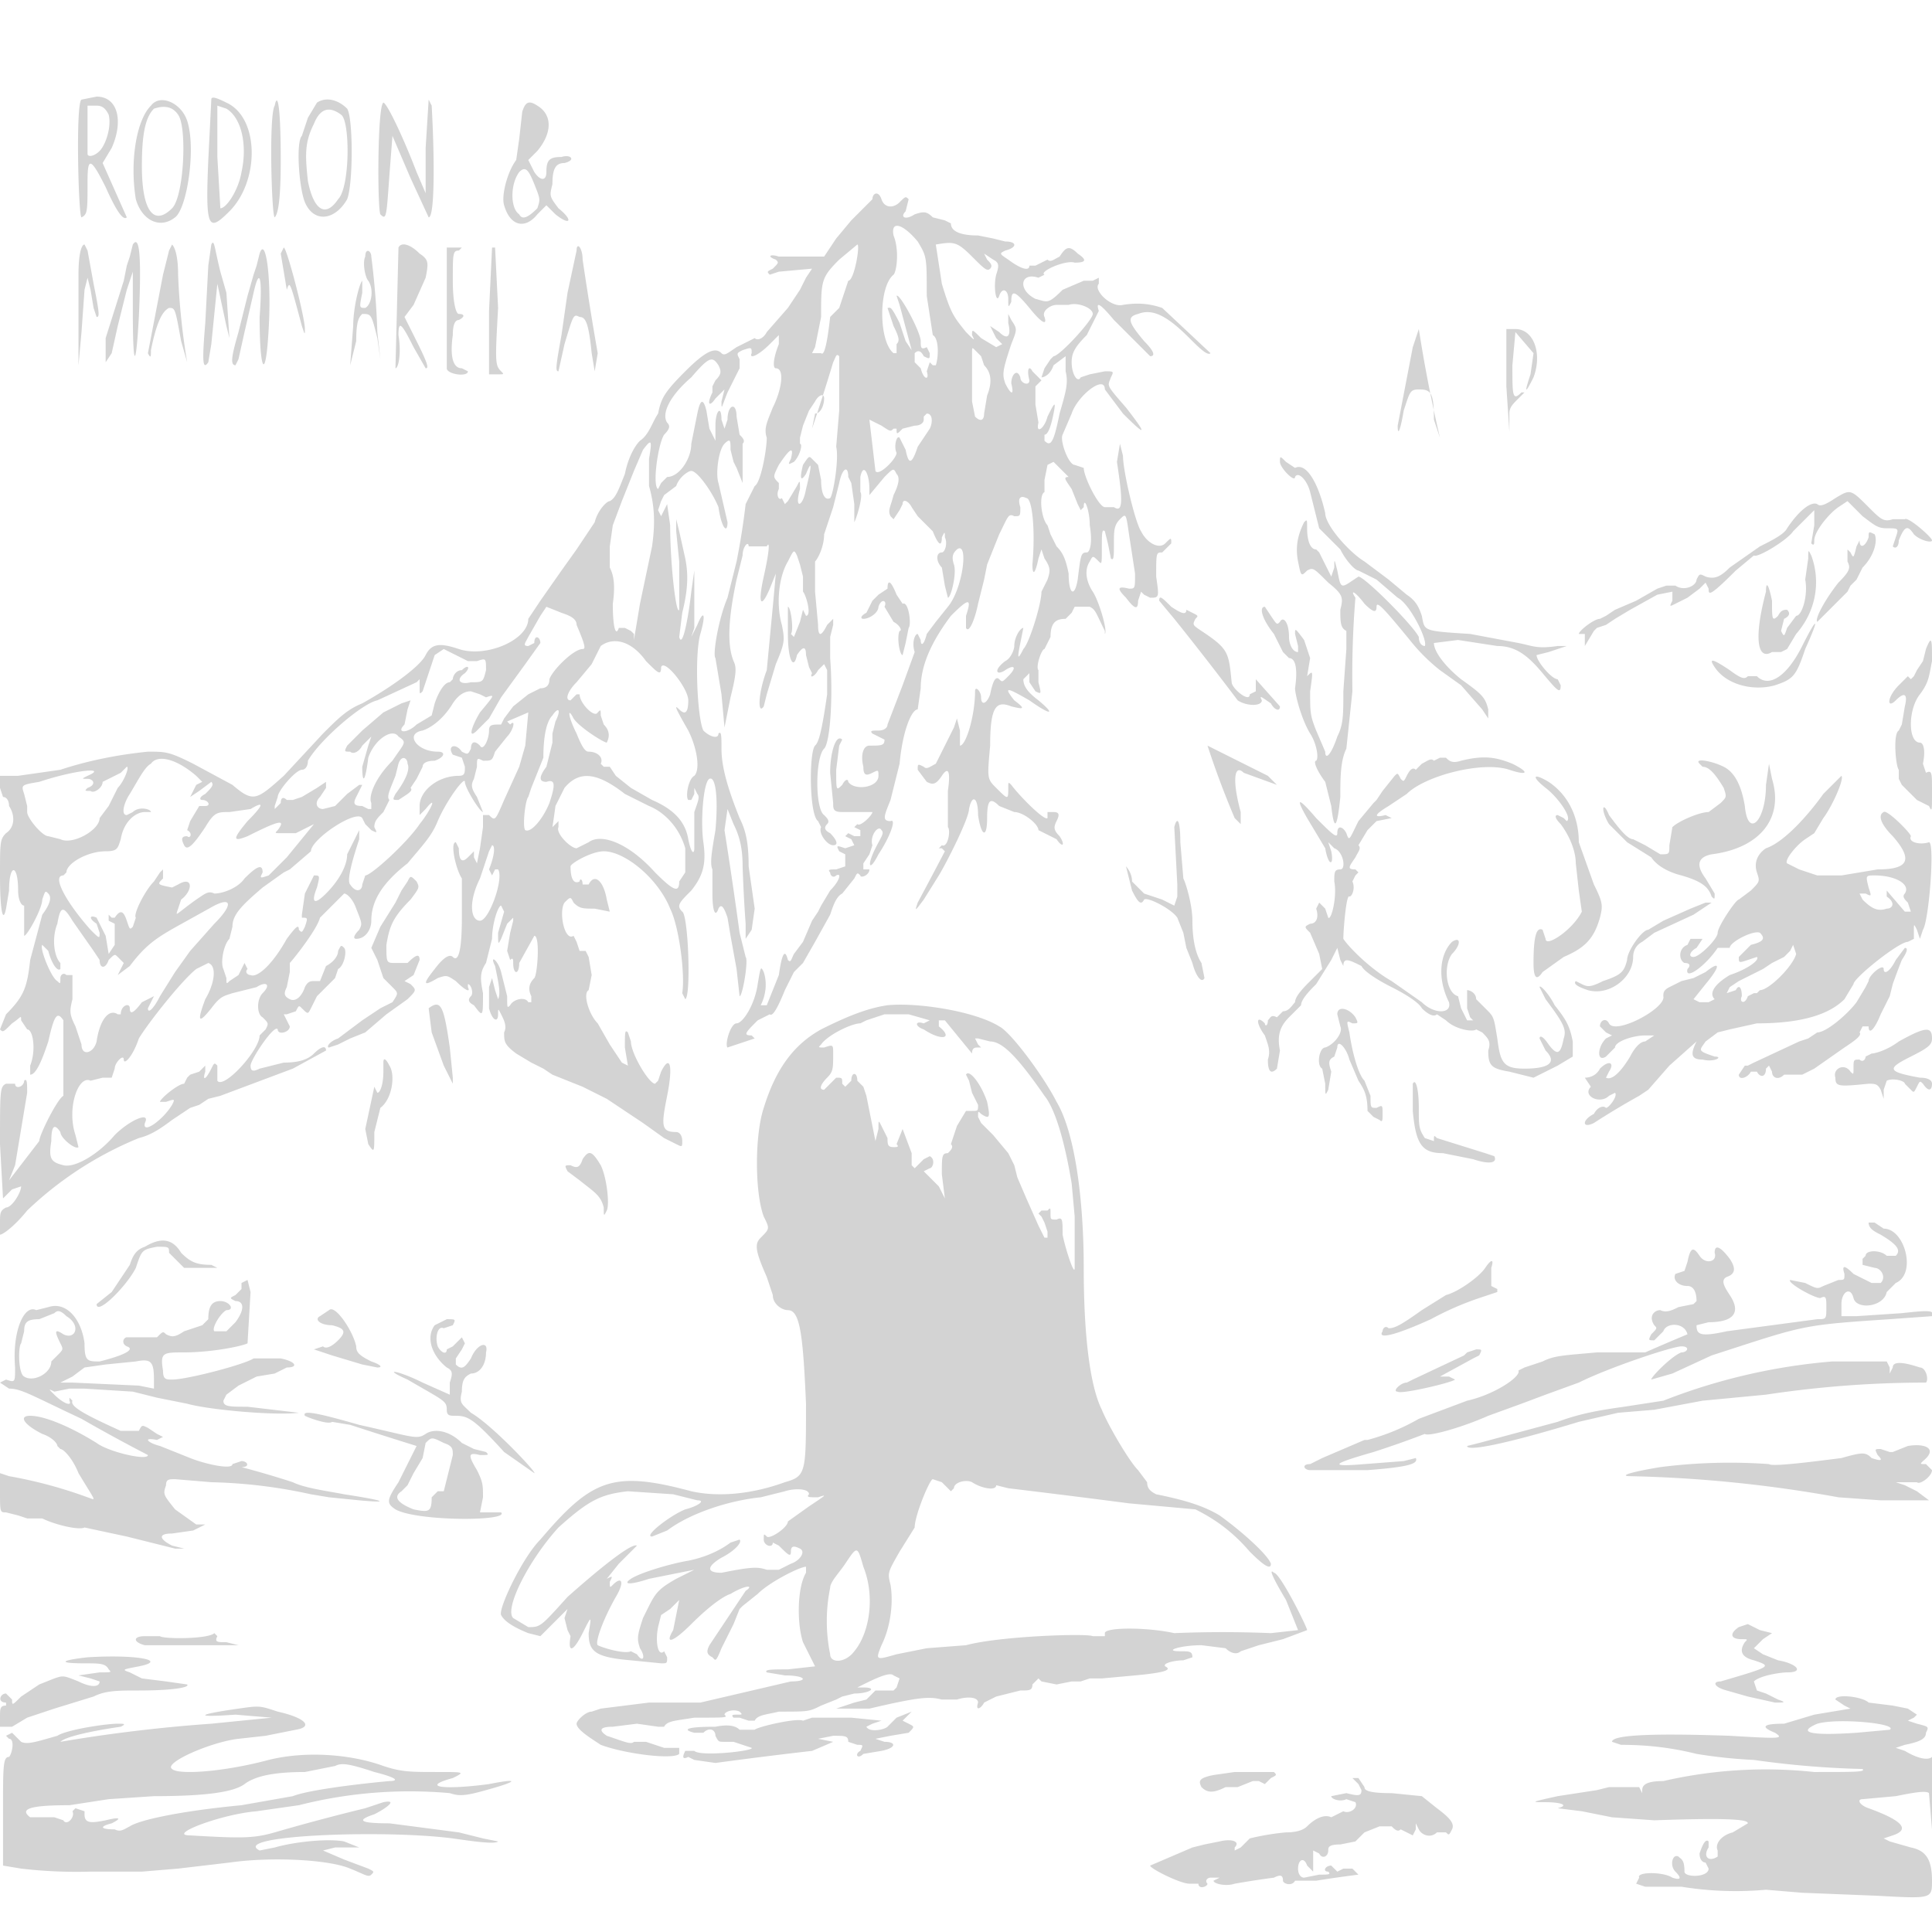 <svg xmlns="http://www.w3.org/2000/svg" width="640" height="640" viewBox="0 0 640 640" preserveAspectRatio="none"><path d="M27 33c-2 1-1 39 0 39 2-1 2-2 2-12 0-8 1-8 6 2 4 9 6 11 7 10l-4-9-4-9 3-5c4-9 2-17-5-17l-5 1m43 0l-1 20c-1 23 0 24 7 17 10-10 10-31-1-36-4-2-5-2-5-1m35 1l-3 5-2 6c-2 2-1 17 1 22 3 7 10 6 14-1 2-5 2-27 0-30-3-3-7-4-10-2m-55 1c-5 5-7 19-5 31 2 7 8 10 13 6 4-3 7-23 4-32-2-6-9-9-12-5m41 0c-2 3-1 37 0 37 1-1 2-5 2-19 0-17-1-23-2-18m50 14v15l-3-7c-5-13-10-23-11-23-2 1-2 35-1 37 2 2 2 1 3-13l1-13 6 14 6 13c2 0 2-19 1-37l-1-2-1 16m32-12l-1 9-1 7c-3 4-5 12-4 15 2 7 7 8 11 3l3-3 3 3c5 4 6 2 1-2-3-4-3-4-2-8 0-5 1-7 4-7 4-1 2-3-1-2-4 0-5 1-5 5 0 3-2 3-4 0l-2-4 3-3c5-6 5-12 0-15-3-2-4-1-5 2M29 43v8c0 1 2 1 4-1s4-8 3-12c-1-2-2-3-4-3h-3v8m22-7c-3 3-4 9-4 19 0 15 4 20 10 14 4-4 5-27 2-31-2-3-5-3-8-2m21 16l1 17c2 0 6-6 7-12 2-9 0-18-5-21l-3-1v17m32-11c-3 6-3 10-2 19 2 10 6 12 10 6 4-4 4-26 1-28-4-3-7-2-9 3m68 16c-3 4-3 12 0 14 1 2 3 1 6-2 1-3 1-3-1-8s-3-6-5-4m117 9l-7 7-5 6-4 6h-15c-3-1-4 0-1 1 1 1 1 1-1 3-2 1-2 1-1 2l3-1 11-1-2 3-2 4-4 6-7 8c-1 2-3 3-4 2l-6 3c-3 2-4 3-5 2-2-2-5-1-12 6s-8 9-9 14c-2 3-3 7-6 9-2 2-4 6-5 11-2 5-3 8-5 9-1 0-4 3-5 7l-6 9-5 7-7 10-4 6c0 7-14 13-23 10-6-2-9-2-11 2s-12 11-21 16c-5 2-8 5-13 10l-13 14c-9 8-10 9-17 3l-13-7c-8-4-9-4-15-4-10 1-20 3-29 6l-14 2H0v4l1 3c1 0 2 1 2 3 2 3 2 7-1 9-2 2-2 3-2 14 0 12 1 16 2 11l1-6c0-9 3-9 3 0 0 3 1 5 2 5v10c1 0 6-9 6-12 1-3 1-3 2-2s1 3-2 7l-4 15c-1 9-2 12-8 18l-2 5c1 1 1 1 4-2 3-2 3-3 3-1l2 3c2 0 3 7 1 12v3c2 0 4-5 6-11 2-9 3-10 5-7v25c-2 1-8 13-8 15L3 391l2-5 4-24c0-3 0-5-1-4 0 2-3 3-3 1H2c-2 1-2 2-2 20l1 18 3-3 3-1c0 2-3 7-5 7-2 1-2 2-2 5v4c1 0 5-3 9-8a118 118 0 0137-24c4-1 7-3 11-6l6-4 3-1 3-2 4-1 24-9 11-6c0-2-2-1-4 1s-5 3-10 3l-8 2c-2 1-3 1-3-1s8-14 9-12c0 2 4 1 4-1l-1-2-1-2h1l3-1c1-2 1-2 2-1 2 2 2 2 3 0l2-4 3-3 3-3 1-3c2-1 3-6 2-7s-1-1-2 1c0 2-2 4-4 5l-2 5h-2c-1 0-2 0-3 2-1 3-3 5-5 4s-2-2-1-4l1-5v-3c1-1 9-11 10-15l8-8c1 0 3 2 4 5 2 5 2 5 1 7-2 2-2 3-1 3 3 0 5-3 5-6 0-6 3-12 12-19 5-6 8-9 10-14 3-7 9-15 9-13s5 10 6 10l-2-5c-2-3-2-4-1-6l1-4c0-3 0-3 2-2 3 0 3 0 4-3l4-5c2-2 3-6 1-4l-1-1 7-3-1 11-2 7-5 11c-3 7-3 7-5 5h-2v4l-1 7-1 5-1-2v-2l-2 2c-2 2-3 1-3-3l-1-2c-2 0 0 9 2 12v13c0 10-1 15-3 13-1-1-3 0-6 4-4 5-4 6 1 3 3-1 3-1 6 1 3 3 5 4 4 2v-1c1 0 2 3 1 4s-1 2 1 3c3 4 3 4 3-4-1-5-1-7 1-10l2-8c0-5 2-11 3-11l1 2-2 7c0 4 0 4 1 2l2-5 2-2v1l-1 4-1 6 1 3c1-1 1 0 1 1 0 4 2 4 2 0l5-9c2 0 1 13 0 14-2 2-2 4-1 6v2h-1c-1-2-5-1-6 1-1 1-1 1-1-3l-2-8c-1-4-4-6-2-2 1 5 2 9 1 11l-1-3-1-4-1 3v7c1 4 3 5 3 2 0-2 0-2 1 0s2 4 1 6c0 3 0 4 4 7l5 3 4 2 3 2 10 4 8 4 12 8 7 5 4 2c2 1 2 1 2-1s-1-3-2-3c-5 0-5-2-3-12s1-14-2-8l-1 3-1 1c-2 0-8-10-8-14l-1-3c-1-1-1 0-1 5l1 6-2-1-4-6-4-7c-3-3-5-10-3-11l1-5-1-6-1-2h-2l-1-3-1-2c-3 2-5-8-3-11 2-2 2-2 3 0 2 2 3 2 7 2l5 1-1-4c-1-6-4-9-6-5h-2c0-2-1-2-1-1-2 1-3-1-3-5 0-1 7-5 11-5 7 0 18 9 22 19 3 6 5 22 4 28l1 2c2-1 1-28-1-29-2-2-1-3 3-7 4-5 5-9 4-16s0-20 2-21 3 6 2 17c-1 6-2 11-1 13v8c0 6 1 8 2 5 1-2 2 0 3 3l1 6 2 11 1 9c1 0 3-12 2-13l-2-8a1599 1599 0 00-5-34l1-7 2 5c2 4 3 8 3 14a493 493 0 001 19v5l2-3 1-7-2-14c0-8-1-12-3-16-4-10-6-17-6-23 0-4 0-6-1-5 0 2-3 1-5-1-2-4-3-25-1-32s1-8-1-3l-2 4 1-3v-19l-1 7c-1 9-3 19-4 15l1-8c2-8 2-13 1-18l-2-9-1-4v4l1 10v16c-1 2-3-15-3-28l-1-7-1 2-1 2-1-2 1-3 1-2 4-3c1-3 4-5 5-5 2 0 7 7 9 12 1 7 3 9 3 5l-3-13c-1-3 0-11 2-13s2-1 2 2l1 4 1 2 2 5v-13c1-1 0-2-1-3l-1-6c0-5-3-4-3 1l-1 3-1-3c0-5-2-3-2 2v5l-2-4-1-6c-1-4-2-4-3 1l-1 5-1 5c0 5-4 11-8 11l-2 2-1 2c-2-1 0-15 2-18 2-2 2-3 1-4-2-3 1-9 8-15 6-7 7-7 9-4 1 2 1 3-1 5l-1 2v2c-2 4-1 5 1 2l3-3-1 4c0 3 0 2 2-3l4-8v-3c-1-2-1-2 1-3 3-1 3-1 3 1-1 2 2 1 6-3l3-3v3c-2 5-2 8-1 8 3 0 2 7-1 13-2 5-3 7-2 10 0 4-2 15-4 16l-3 6a239 239 0 01-3 19l-3 12c-3 7-5 19-4 20l2 12 1 11 2-10c2-8 2-10 1-12-2-5-2-13 1-27l2-8c0-3 2-5 2-3h6c1-2 1 1-1 10s-1 11 2 4l2-5-1 11-2 21c-3 8-3 15-1 12l1-4 3-10c3-7 3-8 2-13-2-7-1-16 2-21 2-4 2-4 3-2l1 3 1 4v5c1 1 3 8 1 8l-1-2-1 4-2 5-1-1c1-1 0-9-1-9v9c0 9 2 12 3 7 2-3 3-3 3 0l1 4 1 2c-1 2 1 1 2-1l2-2 1 2v8c-2 14-3 16-4 17-2 2-2 23 1 25l1 2c-1 2 2 6 4 6s1-2-1-4c-2-1-2-2-1-3s0-2-1-3c-3-2-3-19 0-22 2-2 3-17 2-30v-7l1-4v-2l-2 2c-2 4-3 4-3 0l-1-11v-10c1-1 3-5 3-9l3-9 2-8c1-5 3-6 3-2l1 2 1 7v6c1-2 3-9 2-10v-5c1-5 3-1 3 4v2l5-6c3-3 3-3 4-1 1 1 1 3-1 7-1 4-2 5-1 7l1 1 2-3 1-2c0-2 2-1 3 1l2 3 5 5c2 5 3 5 3 2 1-2 1-2 1 0 1 2 0 5-1 5-2 0-2 3 0 5l1 6 1 4c1 0 3-8 2-11s0-4 1-5c4-3 2 13-3 19l-4 5-3 4c-1 4-2 4-2 2l-1-2c-1 0-2 3-1 6l-4 11-5 13c0 1-1 2-3 2s-3 0-2 1l2 1 2 1c0 2-1 2-5 2-2 0-3 3-2 7 0 3 1 3 3 2s2-1 2 1c0 4-8 5-10 2 0-1-1-1-2 1-2 2-2 2-2-5l1-8 1-2c-2-2-4 4-4 11l1 10c0 2 0 3 3 3h10c0 1-4 5-5 4l-1 1 2 1v2h-2l-2-1-1 1 2 1 1 2-3 1c-3-1-3-1-2 1l2 1v4l-3 1c-2 0-3 0-2 1 0 1 1 2 2 1 2-1 1 2-2 5l-3 5-1 2-2 3-3 7-3 4c-1 2-1 3-2 2-1-4-2-2-3 5l-4 10h-2c2-4 2-8 1-11-1-2-1-2-2 4-1 7-5 13-7 13s-4 7-3 8l9-3-1-1c-3 0-2-1 2-5l4-2c1 1 3-3 5-8l3-6 3-3 4-7 5-9c1-3 2-6 4-7l4-5c1-2 1-2 2-1 0 1 3 0 3-2h-2v-2l2-3 1-3c-1-3 2-7 3-5 1 1 0 2-2 6-3 6-2 8 1 2 4-6 6-12 4-11-3 0-2-2 0-7l3-12c1-11 4-18 6-18l1-7c0-8 4-16 10-24 6-6 7-6 5 0v4c1 2 3-3 4-8l2-8 1-5 4-10c3-6 3-7 5-6 2 0 2 0 2-3-1-3 0-4 2-3 2 0 3 11 2 22 0 4 1 3 2-2l1-3 1 3c2 3 2 4 1 7l-2 4c0 4-4 17-6 19-2 4-2 3-1-2l1-5c-1 0-3 3-3 6 0 1-1 4-3 5-4 3-3 5 0 3s4-1 1 2c-2 2-2 2-3 1s-2 0-3 5c-1 3-3 4-3 1 0-2-2-4-2-2 0 8-3 18-5 18v-5l-1-4-1 3-6 12c-2 1-3 2-4 1-2-1-2-1-2 1l3 4c2 1 3 1 5-2s3-2 2 5v12c1 1 0 7-2 6l-1 1h1l1 1a1771 1771 0 01-9 17c-1 3-1 3 2-1l5-8c3-5 10-19 10-22 1-5 3-4 3 2 1 7 3 8 3 1 0-6 1-7 4-4l5 2c3 0 8 4 8 6l2 1 4 2c2 3 3 2 1-1-2-2-2-3-1-5s1-3-1-3h-2v2c-1 1-9-7-12-11-1-1-1-1-1 1 0 4 0 4-4 0-3-3-3-3-2-14 0-13 2-15 7-13 4 1 5 1 1-2-4-5-2-4 5 0 7 5 9 5 3 0-4-3-5-5-5-7l2-2v3l2 3c2 1 2 1 1-3v-4c-1-1 1-7 2-7l2-4c0-5 2-6 5-6l2-2 1-2h5c2 1 2 2 5 8v1c1-1-2-11-4-14s-3-7-1-10c1-2 1-2 3 0 1 1 1 1 1-5 0-4 0-6 1-5l1 4 1 5c1 1 1-1 1-5s0-6 2-8 2-2 3 5l2 13c0 5 0 5-2 5-4-1-4 0-1 3 3 4 4 4 4 1l1-3 1 1 2 1c3 0 3 0 2-7 0-8 0-8 2-8l3-3c0-2 0-2-2 0s-6 0-8-4c-2-3-6-20-6-25l-1-4-1 6c2 13 2 17-1 15h-3c-2 0-7-10-7-13l-3-1c-2 0-5-8-4-10l3-7c2-6 11-13 11-8l6 8c8 8 8 7 1-2-7-8-6-7-5-10 1-2 1-2-2-2l-5 1-3 1c-1 2-3-1-3-5 0-3 1-5 5-9l4-8c-1-3 0-3 5 3l12 12c2 0 1-2-2-5-5-6-6-8-2-9 5-2 10 1 17 8 3 3 6 6 7 5l-16-15c-3-1-7-2-13-1-4 1-10-5-8-7v-2l-2 1h-3l-7 3c-5 5-5 4-9 3-6-3-5-9 1-7l2-1c-2-1 7-5 10-4 4 0 4-1 1-3-3-3-4-2-6 1-2 1-3 2-4 1l-2 1-2 1h-2c0 2-3 1-7-2-3-2-3-2-1-3 4-1 4-3 0-3l-4-1-5-1c-5 0-9-1-9-4l-2-1-4-1c-2-2-3-2-6-1-3 2-5 1-3-1l1-4c-1-1-1-1-3 1s-5 2-6-1-3-2-3 0m7 12c2 5 1 12 0 13-5 4-5 22 0 26h1v-3c1-1 1-2-1-6l-2-6c1 0 1-1 4 5l2 6 2 3-4-15-1-3c1-1 8 12 8 15 0 2 0 3 2 2l1 2c0 2 0 2-2 1-1-2-2-2-3-1v3l2 2c1 4 3 4 2 1l1-3 1 1h1c1-3 1-9-1-10l-2-13c0-13 0-13-3-18-5-6-9-7-8-2M44 81l-1 4-1 3-1 5-6 19v8l2-3 2-9 3-12 2-6v13c0 19 1 20 2 2 1-22 0-27-2-24m26 0l-1 7-1 19c-1 12-1 16 1 13l1-6 2-20 3 14 1 4-1-15-2-7c-2-8-2-11-3-9m240 0a20517 20517 0 012 13c3 10 4 11 8 16 3 3 3 3 2 1 0-2 0-2 3 1l5 3 2-1-2-2-2-4 3 2c3 3 4 1 3-3v-3l1 2c2 3 2 3 0 8-3 9-3 10-2 13 2 4 3 4 2 0 0-3 2-5 3-2 0 2 3 3 3 1-1-4 0-5 1-3l2 2 1 1-2 2v6l1 6c-1 4 2 2 3-2 2-4 3-6 2-1s-2 7-3 7v2c2 2 3 1 5-9 2-7 3-10 2-14v-5l-4 3c-1 3-3 4-4 4l1-3 2-3 1-1c2 0 13-12 13-14s-5-4-8-3h-4c-2 0-5 2-4 4 1 3-1 2-5-3-5-6-6-6-6-2-1 2-1 2-1-1s-2-4-3-1-2-3-1-7c1-3 1-4-1-5l-3-2 1 2c1 1 2 2 1 3s-2 0-6-4c-5-5-6-5-12-4M26 91v30l1-11 1-14 1-4 1 4 1 6 1 3c1 0 1-1-1-11l-2-11-1-2c-1 0-2 3-2 10m30-8l-2 8-5 26c1 2 1 1 1-1 2-10 4-13 6-14 2 0 2 0 4 11l2 7a228 228 0 01-3-29c0-6-1-9-2-10l-1 2m76-1l-1 40c1 0 2-5 1-11 0-5 1-4 5 4l4 7c1 0 1-1-3-9l-4-8 3-4 4-9c1-5 1-6-2-8-3-3-6-4-7-2m16 0v40c0 2 7 3 7 1l-2-1c-3 0-4-4-3-11 0-4 1-5 2-5 2-1 2-2 0-2-1 0-2-4-2-11 0-9 0-10 2-10l1-1h-5m15 0l-1 21v21h3c2 0 2 0 1-1-2-2-2-3-1-21l-1-20h-1m28 1l-3 14-2 14c-2 11-2 12-1 12l2-9c3-10 3-10 5-9 2 0 3 2 4 12l1 6 1-6a1192 1192 0 01-5-31c0-4-2-6-2-3m87 3c-6 6-6 7-6 19l-2 10-1 2h3c1 1 2-3 3-12l3-3 2-6 1-3c2 0 4-12 3-12l-6 5M86 84l-1 4-1 3-2 7-3 12c-2 7-3 11-1 11l1-2 2-9 3-13c2-9 3-5 2 8 0 18 2 22 3 4 1-17-1-31-3-25m7 0a2992 2992 0 012 12c1-3 1-3 5 12 1 3 1 3 1 1 0-4-6-27-7-27l-1 2m28 1c-1 2 0 7 1 8 2 3 1 8-1 9-2 0-2 0-1-5v-4c-1 1-3 9-3 15l-1 13 2-8c0-7 1-8 2-9 3 0 3 0 5 8l1 7-1-9a262 262 0 00-2-25c0-2-2-3-2 0m347 30l-5 26c0 4 1 1 2-5 2-6 2-7 5-7 4 0 5 1 5 10l2 6a488 488 0 01-7-36l-2 6m31 13l1 15v-6c0-2 1-3 3-5l2-2h-1c-3 3-3 1-3-9l1-11 6 7-1 7c-2 6-2 7 1 1 3-8 0-16-6-16h-3v19m-177-11v16l1 5c2 2 3 1 3-1l1-6c2-5 1-8-1-10l-1-3-2-2c-1-1-1-1-1 1m-46 3a737 737 0 01-7 22l1-5c2 0 3-3 3-5s-2-1-3 1l-2 3-2 5-1 4v2c1 0 0 4-2 6-2 1-2 1-1-1 1-4 0-4-4 2-2 4-2 4 0 6v2c-1 2 0 4 1 3l1 2 1-1 3-5c1-2 1-2 1 1-2 7 1 6 2 0 2-8 2-10 0-5-2 3-2 1-1-3 2-3 2-3 3-2l2 2 1 5c0 4 1 7 3 6 1-1 3-13 2-17l1-12v-18c-1-1-1 0-2 2m30 18v1c0 1-1 2-3 2l-4 1c-2 2-2 2-2 0h-1c-1 1-1 1-4-1l-4-2 2 17c1 2 7-4 7-6-1-2 0-6 1-5l2 4c1 5 2 5 4-1l4-6c1-2 1-5-1-5l-1 1m-93 11l-3 7-4 10-3 8-1 7v7c1 2 2 5 1 12 0 8 1 11 2 8h2l2 1 1 1v2l2-12 4-19c1-7 1-13-1-20v-9c1-6 1-7-2-3m211 4c0 2 5 7 5 5 1-2 4 1 5 5l1 4 1 4 1 4 7 7c2 4 5 7 6 7l6 3 7 6c4 2 10 14 9 16-1 0-2-1-2-3-2-4-18-20-20-20l-3 2c-3 2-3 1-4-4-1-4-1-4-1-1l-1 3-4-8-1-1c-2 0-3-3-3-7 0-3 0-3-1-2-2 4-3 8-2 13s1 5 3 3c2-1 2-1 7 4 5 4 5 5 4 9 0 4 0 6 2 7v6l-1 14c0 8 0 11-2 15-2 6-4 8-4 5l-3-7c-2-5-2-6-2-13 1-7 1-7-1-5l1-6-2-6c-3-4-3-4-3-2l1 4v2c-2 0-3-3-3-5 0-5-2-7-3-5-1 1-1 1-3-2l-2-3c-2 0-1 4 3 9l3 6 2 2c2 0 3 3 2 10 0 2 2 10 5 15 2 3 3 8 2 9-1 0 0 3 3 7l2 8c1 9 2 7 3-3 0-6 0-12 2-16l2-19a317 317 0 011-31c-2-3 0-2 3 2 3 3 4 3 4 1s2 0 11 11a61 61 0 0010 10l7 5 7 8 2 3v-3c-1-4-2-5-9-10-5-4-9-9-9-12l8-1 13 2c6 0 10 3 15 9s6 7 6 4l-1-2c-2 0-7-6-7-8l4-1 6-2h-3c-7 1-8 0-13-1l-16-3c-16-1-15-1-16-6-1-3-2-5-5-7l-6-5-8-6c-5-3-13-12-13-16-2-9-6-17-10-15l-3-2c-2-2-2-2-2 0m-77 1l-1 5v4c-2 1-1 9 1 11l1 3 2 4c2 2 3 4 4 9 0 7 2 8 3 2 1-8 1-9 3-9 1 0 2-3 1-9 0-5-2-10-2-6l-1 1-1-2-2-5c-2-3-3-4-1-4l-5-5-2 1m261 11c-3 2-5 3-6 2-2-1-6 2-10 8-1 2-5 4-9 6l-10 7c-3 3-5 4-8 3-2-1-2-1-3 1 0 2-4 4-7 2h-3l-3 1-7 4-7 3-3 2-2 1c-2 0-7 4-7 5h2v4l3-5 1-1 3-1 3-2 5-3 9-5 5-1v3c-1 2-1 2 1 1l4-2 4-3 2-2 1 2c0 2 0 3 9-6l6-5c1 1 11-5 13-8l7-7v5l-1 6c1 1 1 0 1-1 0-3 5-9 8-11l3-2 5 5c4 3 5 4 8 4 4 0 4 0 3 3l-1 3c1 1 2 0 2-2 2-5 3-5 5-2 2 2 6 3 6 2s-8-8-9-7h-4c-3 1-4 0-8-4-6-6-6-6-11-3m11 13c-1 3-3 4-3 1l-1 2c-1 4-1 4-2 2l-1-1v4c1 2 1 3-3 7-4 5-8 12-7 13l2-2 5-5 3-3 1-2 2-2 2-4c4-4 5-9 4-11-2-1-2-1-2 1m-20 7l-1 7c1 5-1 12-3 12l-3 4c-1 3-1 3-2 1l1-4c2-1 2-2 1-3-1 0-2 0-3 2-2 2-2 1-2-5-1-5-2-7-2-3-4 15-3 23 2 20h3l2-1 3-5c7-8 8-18 5-26-1-2-1-2-1 1m-305 10l-3 2-2 2-2 4c-2 1-2 2-1 2 2 0 5-2 5-4 1-3 3-2 2 0l3 5c2 1 3 3 2 3-1 2 0 8 1 8l1-4 1-5c1-1 0-9-2-8l-2-3c-2-5-3-5-3-2m90 4l5 6a1109 1109 0 0121 27c3 2 8 2 8 0-1-2 0-1 3 1 1 2 3 3 3 1l-8-9v4l-2 1c0 3-6-2-6-4-1-10-1-11-10-17-3-2-3-2-2-4 1-1 1-1-1-2l-2-1c0 2-2 1-5-1-3-3-4-4-4-2m-205 5l-4 7c-1 2-2 3 0 3l2-1c0-3 2-2 2 0l-5 7-8 11-4 7-4 4c-3 3-2-1 1-6 5-6 5-6 2-5l-2-1-3-1c-2 0-4 1-6 4-3 5-7 8-10 9-6 1-2 7 5 7 3 0 2 2-1 3-3 0-4 1-4 2l-2 4-2 3c1 1-1 2-4 4-2 0-2 0-1-2 3-4 5-8 4-10 0-2-2-3-3 0l-1 4c-2 5-3 7-2 8l-2 4c-2 2-3 3-3 5 1 2 1 2-1 1l-2-2-1-2c-2-3-17 7-17 11l-7 6-2 1-7 5c-7 6-10 9-10 13l-1 4c-2 2-3 8-2 10l1 3c0 2 0 2 1 1l3-2 1-2 1-2 1 2c-1 1 0 2 1 2 2 1 7-3 12-12 3-4 4-5 4-3 1 1 1 1 2-1 1-3 1-3-1-3v-1l1-7 3-6c2 0 2 0 1 4-2 5-1 6 3 2s7-9 7-13l4-8v3c-3 9-4 14-3 15 2 3 4 2 4 0l1-3c2 0 14-11 18-17 4-5 6-10 2-5l-2 2v-3c0-5 6-10 13-10 2 0 2-1 2-3l-1-3-3-1c-2-3 1-4 3-1 2 1 2 1 3-1 0-2 1-3 3-1 1 2 3-2 3-5 0-2 1-2 4-2l1-2 3-4 5-4 4-2c2 0 3-1 3-3 1-3 8-10 11-10 1 0 1-1-2-8 0-2-2-3-5-4l-5-2-2 3m418 10c-5 10-11 14-15 10h-3c-1 1-2 1-6-2-6-4-7-4-5-1 4 6 13 8 20 6 6-2 7-3 10-12 5-11 4-11-1-1m-398 0l-3 6-5 6c-3 3-4 6-2 6l2-2h1c0 3 5 8 6 6 1-1 1-1 1 1l1 3c2 2 2 4 1 6-1 0-9-5-11-8-2-4-2-1 1 5 2 5 3 6 4 6 3 0 5 2 4 4l1 1h2l2 3 5 4 7 4c7 3 11 7 12 13 1 5 2 5 2 3v-12c1-3 2-5 1-6l-1-2v2l-1 2h-1c-1-1 0-7 2-8 2-2 1-9-2-15-4-7-5-9-3-7s3 1 3-3-8-14-9-11c0 3-1 2-5-2-5-7-11-8-15-5m439 1l-1 4-2 3-1 2-1 1-1-1-3 3c-4 4-4 8-1 5s4-2 3 2l-1 6-1 2c-2 1-1 12 0 13v3l1 2 2 2 1 1 2 2 2 1 2 1c1 2 1 2 1-5 0-6 0-7-2-6l-1-3c1-5 0-7-1-7-4 0-4-11 0-16 3-4 3-6 4-11 0-7 0-9-2-4m-494 2l-2 6-2 6c-1 1-1 1-1-1v-3l-1 1-13 6c-5 1-19 13-23 20 0 2-1 3-2 3-2 0-8 7-8 9l-1 3v1l2-2c0-2 1-2 2-1h2l3-1 5-3 3-2v2l-2 3c-2 2-1 4 1 4l4-1 4-4 4-3h1l-2 4c-1 2-1 3 2 3l2 1h1v-2c-1-2 1-8 7-14 4-6 5-6 2-8-2-3-8 1-10 7-1 8-2 9-2 3l2-7 1-3-3 3c-1 2-3 3-4 2-2 0-2 0-1-2l5-5 7-6 6-3 3-1-1 3-1 5c-3 3 1 3 4 0l5-3 1-4c1-3 3-7 5-7l1-1c0-1 1-3 3-3 2-2 3-1 1 1-3 2-2 4 2 3 4 0 4 0 5-4 0-4 0-4-3-3h-3l-8-4-3 2m39 20c-2 2-3 7-3 14l-2 5-2 5-1 3c-1 1-2 10-1 11 2 1 6-4 8-9 2-6 2-8-1-7-2 0-3-1 0-5l1-4 1-4v-3l1-4c2-4 1-5-1-2m217 10a297 297 0 009 24l2 2v-4c-3-11-2-16 1-13l11 4-1-1-2-2-10-5-10-5m77 4l-2 1c-1-1-2 0-4 1l-2 2c-1-1-2 0-3 2s-1 2-2 1c-1-2-1-2-2-1l-4 5-2 3-1 1-5 6c-3 6-3 7-4 4-1-2-3-3-3 0 0 2-2 0-7-5-6-7-7-7-3 0l6 10c1 6 3 6 2 1l-1-3 2 2c3 1 4 7 2 7s-2 1-2 4c1 5-1 13-2 12l-1-3-2-2-1 2c1 3 0 5-2 5-2 1-2 1 0 3l3 7 1 5-4 4c-2 2-5 5-5 7-1 1-2 3-4 3l-1 1-1 1c-2-1-2 0-3 1 0 2-1 2-1 1-3-3-3 0 0 4 1 3 2 5 1 8 0 4 1 5 3 3l1-6c-1-5 0-8 3-11l4-4c0-2 3-5 5-7l5-8 2-4 1 4 1 2c0-3 2-2 6 0 1 2 6 5 10 7s9 5 10 7c2 2 4 3 5 2l3 2c3 3 9 4 10 3l2 1c2 2 3 3 2 6 0 5 1 6 7 7l8 2 8-4 5-3v-5c-1-5-2-7-6-12-2-4-5-7-5-6l2 4c6 8 7 10 6 13-1 5-2 6-5 2-2-3-3-3-3-2l2 4c4 4 1 6-7 6-7 0-8-2-9-10-1-6-1-7-3-9l-4-4c0-2-2-3-3-3v6l1 3 1 1h-2l-2-4-1-4c-4-1-5-10-2-14 3-3 3-6 0-4-4 4-5 12-1 20 1 4-5 4-9 0l-10-7c-7-4-14-11-16-14 0-3 1-15 2-14 1 0 2-3 1-5l1-2 1-1-1-1c-3 0-2-1 0-4 1-2 2-3 1-4l3-5 3-3 5-1-2-1c-4 1-4 0 1-3l6-4c6-6 25-11 34-8 6 2 7 1 1-2-5-2-9-3-17-1-3 1-4 0-5-1h-2m-427 2c-2 1-4 5-7 10-2 3-3 7-1 7l2-1c2-2 6-1 6 0h-2c-3 0-7 3-8 9-1 3-1 4-5 4-6 0-13 4-13 7l-1 1c-4 0 1 9 9 18 3 3 3 3 3 1l-1-3c-3-2-2-3 0-2l3 6 1 6 2-3v-7l-2-1v-2l1 1h1c2-3 3-2 4 1s1 3 2 2l1-3c-1-1 3-9 6-12l2-3 1-1v3c-2 2-2 2 3 3l2-1c5-3 5 2 1 5l-1 3c-1 3-1 2 6-3 3-2 4-3 6-2 3 0 8-2 10-5 4-4 6-5 6-2-1 2-1 2 2 1l6-6 9-11-6 3h-5c-2 0-2 0-1-1 3-4 0-3-10 2-5 2-5 1 0-5 5-5 6-7 1-4l-7 1c-4 0-5 0-8 5-4 6-6 8-7 6s-1-3 1-3c1 1 2-1 0-2l1-3 3-5h2c2 0 1-2-1-2-1 0-1-1 1-2 2-2 3-3 2-4l-4 3-3 2 2-4 2-1-2-2c-7-6-13-7-15-4m513 0l1 1c2 0 4 2 7 7 1 3 1 3-1 5l-4 3c-3 0-10 3-12 5l-1 6c0 3 0 3-3 3l-5-3-4-2c-2 0-5-4-8-8-2-5-3-2 0 3l6 6 8 5c2 3 6 5 10 6 7 2 9 4 10 7 1 1 1 1 1-1l-3-5c-3-4-3-7 2-8 16-2 24-12 20-25l-1-5-1 7c0 12-6 18-7 7-1-6-3-11-7-13s-10-3-8-1m-523 3l-4 2-2 1c0 2-3 4-4 3-2 0-2 0-1-1 3-1 2-3 0-3s-2 0 0-1c7-3-4-2-16 2-6 1-6 1-5 4l1 4v2c0 2 5 8 7 8l4 1c4 2 13-3 13-7l3-4 2-4 1-2c2-2 4-7 3-7l-2 2m564 7c-5 7-13 16-19 18-3 2-4 5-3 8s1 3-2 6l-4 3c-1 0-7 9-7 11s-6 8-8 8-1-2 1-3l2-3h-4l-1 2c-3 1-3 5-1 6 2 0 2 1 1 2-1 4 6-1 10-7h4c0-2 8-6 10-5 2 2 1 3-3 4l-4 4c0 2 0 2 3 1l3-1c1 1-3 4-9 6-5 3-7 6-5 8l-2 1h-3l-2-1 4-5c5-6 5-8 0-4l-4 2-4 1-4 2c-2 1-2 2-2 3 1 4-16 13-18 9-1-2-3-1-3 1l2 2 2 1-2 1c-3 3-3 8 0 6l3-3c0-2 6-4 10-4h3l-3 2c-2 0-4 3-5 5-3 5-6 8-8 7l1-2c2-3 0-4-3-1-1 2-3 3-5 3a301 301 0 002 3c-3 3 3 6 6 3l2-1c1 1-2 5-3 5-1-1-3 0-4 2-4 2-4 5 0 3a266 266 0 0115-9l3-2 7-8a3094 3094 0 009-8c-2 4-2 6 2 6 4 1 7-1 4-1-6-2-5-2-3-5l4-3 4-1 9-2c15 0 24-3 29-8l3-5c0-2 15-14 18-14l2-1v-3c0-2 0-2 1 0l1 3 1-3c2-3 4-29 2-29-3 1-7 0-6-2 0-1-8-9-9-8-2 1-1 4 3 8 7 8 5 11-5 11l-12 2h-8l-6-2-4-2c-1-1 3-6 6-8l3-2 3-5c3-4 7-13 6-14l-6 6m-417-2l-3 6a329 329 0 01-1 7l2-2v2c-1 2 4 7 6 7l4-2c4-3 13 0 22 10 6 6 8 7 8 3l2-3v-8c-2-7-7-12-12-14l-8-4c-9-7-15-8-20-2m325 0c4 3 9 10 7 11l-1-1-2-1c-1 0-1 1 1 3 3 4 5 9 5 13l1 9 1 7c-3 6-12 12-12 9l-1-3c-2-1-3 2-3 11 0 5 1 6 3 3l7-5c7-3 10-6 12-13 1-4 1-5-2-11l-5-14c0-9-4-16-10-20-5-3-6-2-1 2m-123 13l1 19v4l-1 3-4-2-6-2-4-4c0-3-2-5-2-5l2 8c2 4 3 5 4 3 1-1 9 3 11 6l2 5 1 5 2 5c1 4 3 7 4 5l-1-5c-2-3-3-8-3-14 0-5-2-12-3-14l-1-12c0-7-1-9-2-5m-227 8l-3 9c-4 8-3 14 0 14s8-14 6-17h-1l-1 2-1-2c2-5 2-8 1-8l-1 2m-27 10l-2 3-2 4-5 8-3 7 2 4 2 6 3 3c2 2 2 2 0 5l-4 2-6 4-8 6c-3 1-4 3-3 3l3-1 4-2 5-2 7-6 7-5c3-3 3-3 1-5l-2-1 3-2 2-5c0-2-1-2-4 1h-4c-3 0-3 0-3-6 1-6 2-9 8-15 3-4 3-4 2-6-2-2-2-2-3 0m484 2c1 3 1 3-1 2h-2l1 2c3 3 5 4 8 3 2 0 3-2 0-4v-2l6 7h2l-1-3c-1-1-2-2-1-3 2-3-3-6-10-6-3 0-3 0-2 4m-54 5l-5 2-9 4-5 3c-2 0-7 7-7 10-1 4-2 5-8 7-4 2-5 2-7 1l-2-1c-1 1 1 2 4 3 7 2 15-4 15-11 0-2 1-4 3-5l4-3 13-6 6-4h-2m-494 1l-9 5c-9 5-13 7-19 15l-4 3 1-2 1-2-1-1-1-1c-1-1-1-1-3 1-1 3-3 3-3 0l-2-3-7-10c-3-5-4-5-5 1-2 5-1 11 1 13v2c-1 1-3-2-4-6l-2-2c-1 1 3 11 5 12 1 1 1 1 1-1 0-1 1-2 2-1h2v8c-1 4-1 5 1 9l2 6c0 4 4 3 5-1 1-7 4-11 7-9h1c0-3 3-4 3-2s1 2 4-2l4-2-1 2-1 2c0 2 2 0 4-4l5-8 5-7 8-9c6-6 6-9 0-6m522 15l-2 2-4 2-3 2-4 2-4 2-3 2-1 2 3-1c1-2 2-1 2 2-1 2 1 3 2 0l2-1h1l1-1c3 0 11-8 12-12l-1-3-1 2m35 3c-2 4-4 5-4 3s-5 2-5 4l-1 2-3 5c-3 4-10 10-13 10l-3 2-3 1-15 7-2 1h-1l-2 3c0 2 3 1 4-1h2c1 2 3 2 3-1l1-1 1 2c0 2 2 3 4 1h6l4-2 10-7c3-2 6-4 5-5l1-2h2c0 3 2 1 4-4l3-6 1-4a233 233 0 013-8c2-3 2-4 1-4l-3 4m-563 3c-5 4-16 18-19 23-2 6-5 9-5 7s-3 1-3 3l-1 3h-3l-4 1c-4-2-8 9-5 18l1 4c-1 1-6-3-6-5-2-3-3-2-3 3-1 6 0 7 4 8s12-4 17-10c5-5 12-8 10-4-1 4 6-1 9-6 1-2 1-2-2-1h-2c0-1 6-6 8-6l1-2 1-1 3-1 2-2v2c-1 3 0 3 2-1 1-2 1-2 2-1v5c2 3 14-10 14-15l2-2c1-2 1-2-1-4-2-1-2-6 0-8 3-3 1-4-2-2l-8 2c-3 1-4 1-7 5-4 5-5 5-2-3 3-5 4-11 1-12l-4 2m229 12c-7 1-14 4-22 8-9 5-15 13-19 26-3 9-3 28 0 36 2 4 2 4-1 7-2 2-2 4 2 13l2 6c0 3 3 5 5 5 4 0 5 8 6 31 0 23 0 24-7 26-11 4-22 5-31 3-26-7-33-4-50 16-6 6-14 23-13 25s4 4 9 6l4 1 5-5 4-4-1 3 1 4 1 2c-1 6 1 5 4-1s3-6 2 0c0 6 2 8 14 9l10 1c2 0 2 0 2-2l-1-2c-2 2-3-3-2-8l1-4 3-2 3-3-2 10c-3 5 0 4 6-2 5-5 10-9 13-10 5-3 8-3 5-1l-12 18c-1 2-1 3 1 4 1 1 1 2 3-3l4-8 2-5 1-1 5-4c4-4 14-9 16-9v2c-3 5-3 17-1 23l3 6 1 2-9 1c-5 0-8 0-7 1l6 1c7 0 8 2 2 2l-30 7h-17l-16 2-3 1c-2 0-5 3-5 4 0 2 5 5 8 7 8 3 24 5 26 3v-2h-5l-6-2h-4c-1 1-3 0-9-2-3-2-2-3 2-3l8-1 7 1h2c1-2 4-2 10-3 11 0 11 0 10-1 0-1 3-2 5-1 1 1 1 1-1 1-1 0-2 0-1 1h2l3 1h2c1-2 4-2 8-3 10 0 10 0 14-2l5-2 2-1 4-1c5 0 8-2 3-2h-2l2-1c6-3 9-4 10-3l2 1-1 3-1 1h-6l-3 3-4 1-3 1-3 1h11c17-4 20-4 24-3h5c3-1 7-1 7 1-1 3 1 2 2 0l4-2 4-1 4-1c3 0 4 0 4-2l2-2 1 1 5 1 5-1h3l3-1h4l11-1c11-1 12-2 10-3-1-1 3-2 6-2l3-1c0-2-1-2-4-2-6 0 0-2 7-2l8 1c2 2 4 2 5 1l3-1 3-1 8-2 8-3c0-1-9-19-11-19-1-1-2-1 4 9l4 10-9 1a380 380 0 00-32 0c-9-2-23-2-23 0v1h-4c-2-1-31 0-42 3l-13 1-10 2c-7 2-7 2-5-3 3-6 4-14 3-20-1-4-1-4 3-11l5-8c0-4 5-16 6-16l3 1 2 2 1 1 1-1c0-2 4-3 6-2 3 2 8 3 8 1l4 1a3896 3896 0 0140 5l22 2c6 3 12 7 18 14 5 5 7 6 7 4-1-3-10-11-17-16-5-3-11-5-21-7-2-1-3-2-3-4l-3-4c-3-3-10-15-12-20-4-8-6-25-6-47 0-23-3-45-9-55-4-8-15-23-19-25-8-5-27-8-37-7m-152 1l1 8 4 11 3 6v-2l-1-10c-2-14-3-16-7-13m301 2l1 4c1 2-2 6-5 7-2 0-3 6-1 7l1 5c0 4 0 4 1 2l1-6c-1-3-1-4 1-5l1-3c0-3 3 0 4 4l3 7c2 3 3 5 3 10l2 2 2 1c1 1 1 0 1-2 0-3 0-3-2-2-2 0-2 0-2-4l-2-5c-2-2-4-9-5-16-1-4-1-4 1-3 2 0 2 0 1-2-2-3-6-4-6-1m-150 0l-6 2-2 1c-3 0-11 4-13 7-1 1-1 1 1 1 3-1 3-1 3 2 0 5 0 6-2 8s-3 4-1 4l2-2 2-2c2 0 2 0 2 2l1 1 2-2c0-3 2-3 2 0l2 2 1 3 3 15 1-4c0-3 0-3 1-1l2 4c0 2 0 3 2 3 1 0 2 0 1-1l2-5 3 8v4l1 1 1-1 2-2 2-1c2 1 1 4 0 4l-2 1 1 1 4 4 2 4-1-8c0-6 0-7 2-7 1-1 2-2 1-3l2-6 3-5h2c2 0 2 0 2-2l-2-4-1-4-1-2c1-2 5 3 7 9 1 5 1 6-2 4-1-1-1-1-1 1l1 2 4 4 5 6 2 4 1 4 3 7 4 9 2 4h1v-2l-1-3-1-2-1-1 1-1h2c1-1 1-1 1 1s0 2 2 2c2-1 2 0 2 5 1 5 4 14 4 11v-17l-1-11c-2-12-5-24-9-29-9-13-14-18-18-18l-4-1h-1l1 2 1 1h-1c-1 0-2 0-2 2l-9-11h-2v2c5 4 1 5-5 1-3-1-3-3 0-2l2-1-7-2h-8m336 9c-4 3-8 4-9 4l-2 1c0 1-1 2-2 1-2 0-2 0-2 3 0 2 0 2-1 1-2-3-6-1-5 2 0 3 1 3 11 2 2 0 3 0 4 2l1 3v-3l1-3c2-1 6 0 6 1l1 1 1 1c1 1 1 1 2-1s1-2 2-1c2 3 3 2 3 0 0-1-1-2-4-2-11-2-11-3-3-7 6-3 7-4 7-6 0-4-2-4-11 1m-502 7v3c0 4-1 7-2 7l-1-2-3 14 1 5c2 3 2 3 2-4l2-8c4-3 5-11 3-14-1-2-2-3-2-1m341 7v9c1 11 3 14 10 14l10 2c6 2 8 1 7-1l-3-1-16-5c-1-1-1-1-1 1l-3-1c-2-3-2-4-2-10s-1-10-2-8m-275 25c-1 3-2 3-4 2-2 0-2 0-1 2l4 3c5 4 7 5 8 9 0 3 0 3 1 1s0-11-2-15c-3-5-4-5-6-2m426 21c0 2 2 3 4 4 5 3 7 5 5 7h-3c-2-2-7-2-7 0l-1 1v2l4 1c2 0 4 3 2 5h-3l-2-1-4-2c-3-3-4-3-3 0 0 2 0 2-2 2l-5 2c-2 1-2 1-6-1l-5-1c-1 1 8 6 10 6 2-1 2 0 2 3 0 4 0 4-3 4l-30 4c-9 2-10 1-10-2l4-1c8 0 11-3 7-9-2-3-3-5-1-6 3-1 3-3 1-6-3-4-5-5-5-2 1 3-3 4-5 1s-3-3-4 2l-1 3-3 1c-1 2 1 4 4 4 2 0 3 2 3 5l-1 1-5 1c-2 1-4 2-6 1-2 0-4 2-2 5 1 1 1 1-1 3-1 2-1 2 1 2l3-3c1-3 7-3 8 1a723 723 0 00-14 6h-16c-11 1-14 1-18 3l-6 2-2 1c1 2-8 8-17 10l-16 6a70 70 0 01-17 7h-1l-14 6-4 2c-3 0-2 2 0 2h19c13-1 17-2 16-4l-4 1-13 1c-12 1-11 0 3-4a323 323 0 0017-6c1 1 12-2 21-6l11-4 8-3 11-4c10-5 31-12 34-12s2 2 0 2c-3 1-10 8-10 9l7-2 13-6c31-10 29-10 59-12l14-1c1-2-1-2-10-1l-15 1h-5v-4c0-4 3-6 4-2s10 3 11-2l3-3c7-3 3-18-4-18l-3-2h-2m-571 8c-3 1-4 3-5 6l-6 9-5 4c0 4 10-6 13-12 2-6 2-6 7-7 4 0 4 0 4 2l3 3 2 2h11l-2-1c-5 0-7-1-10-4-3-5-7-5-12-2m444 7c-2 3-9 8-13 9l-8 5c-7 5-9 6-11 6-1-1-2 0-2 1-2 3 5 1 16-4a102 102 0 0116-7l6-2v-1l-2-1v-6c1-3 0-3-2 0m-412 5v2l-2 2c-2 1-2 1 0 2 3 0 3 3 0 7l-3 3h-4c-1-1 2-6 4-7 3 0 1-3-2-3s-4 2-4 6l-2 2-6 2c-3 2-4 2-6 1-1-1-1-1-3 1H42c-1 0-2 2 0 3 3 1-1 3-9 5-4 0-5 0-5-6-1-8-6-14-12-12l-4 1c-4-2-8 7-7 19 0 5 0 5-3 4l-2 1 3 2c4 0 7 2 24 10a579 579 0 0022 12c0 2-13-1-17-4-8-5-17-9-22-9-4 0-2 3 4 6 3 1 5 3 5 4l1 1c1 0 4 3 6 8 6 10 6 9 3 8a152 152 0 00-26-7l-3-1v6c0 7 0 7 2 7l4 1 3 1h5c4 2 12 4 14 3l14 3 16 4h3l-4-1c-4-2-5-4 0-4l7-1 4-2h-3l-7-5c-4-5-4-5-3-8 0-2 1-2 3-2l12 1a170 170 0 0133 4l6 1 10 1c11 1 8 0-5-2-5-1-13-2-17-4a330 330 0 00-17-5c3 0 2-2 0-2l-3 1c0 2-9 0-14-2l-10-4c-4-1-6-3-1-2l2-1-2-1-3-2c-2-1-2-1-3 1h-6c-11-5-17-8-16-10l-1-1v1c1 2-2 1-5-2-2-2-2-2 0-1l5-1h5l16 1 8 2 5 1 5 1c7 2 29 4 37 3l-17-2c-6 0-8 0-8-2l1-2 4-3 6-3 6-1 4-2c4 0 3-2-2-3h-9c-3 2-22 7-27 7-2 0-3 0-3-3-1-6 0-6 7-6 9 0 19-2 21-3l1-17-1-4-2 1m29 9l-3 2c-2 1 0 3 4 3 4 1 5 2 2 5-2 2-4 3-5 2l-3 1 6 2 10 3 5 1c2 0 1-1-2-2-4-2-5-3-5-5-1-5-7-14-9-12m-91 1l-5 2c-4 0-5 1-5 4l-1 4c-1 1-1 10 1 11 3 2 9-1 9-5l2-2c2-2 2-2 1-4-2-4-2-5 1-3 4 2 6-3 1-6-2-2-3-2-4-1m126 4c-3 4-1 10 4 14 2 1 2 2 1 5v4l-9-4c-8-4-14-5-5-1 12 7 13 7 13 10 0 2 1 2 3 2 4 0 6 1 16 12l10 7c1 0-14-16-21-20-3-3-4-3-3-7 0-4 1-5 3-6 3 0 5-3 5-7 1-4-3-3-5 2-2 3-3 4-5 2v-2l2-3 1-2-1-2-2 2-1 1-2 1c0 2-2 1-3-1-1-3 0-7 2-6l3-1c1-2 1-2-2-2l-4 2m342 9l-1 1-17 8-2 1c-2 0-5 3-3 3 1 1 18-3 19-4l-2-1h-3l11-6 2-1c1-2 1-2-1-2l-3 1m-441 3l-10 1-7 1-4 3-4 2h4l22 1 5 1v-3c0-6-1-7-6-6m562 0a197 197 0 00-56 13l-13 2c-7 1-14 2-22 5l-26 7-4 1c0 2 14-1 37-8l13-3 12-1 16-3 21-2a354 354 0 0153-4c1-1 0-5-2-5-6-2-9-2-9 0l-1 2v-2l-1-2h-18m-506 18c2 1 8 3 9 2l6 1a1632 1632 0 0022 7l-6 12c-4 6-4 7-1 9 7 4 38 4 35 1h-7l1-5c0-4 0-5-2-9-3-5-3-6 1-5 3 0 3 0 2-1l-4-1-4-2c-4-4-9-5-12-3s-4 1-22-3c-14-4-19-5-18-3m40 9l-1 5-3 5-2 4-2 2c-3 2-1 4 4 6 5 1 6 1 6-4l2-2h2l3-12c0-2 0-3-3-4-4-2-4-2-6 0m491 1l-5 2h-1l-3-1c-2 0-2 0-1 2 2 2 1 2-2 1-2-2-3-2-10 0-8 1-23 3-24 2a182 182 0 00-36 1c-12 2-13 3-10 3a436 436 0 0169 7l14 1h16l-4-3-4-2-3-1h7c1 1 5-2 5-4l-2-2c-2 0-2 0-1-1 5-4 1-6-5-5m-424 15c-9 1-13 3-23 12-10 11-18 27-15 30l5 3c4 0 4 0 13-10 9-8 21-18 23-17l-6 6-4 5c2-1 2-1 1 1 0 2 0 2 1 1 3-3 4-1 1 4-4 7-7 15-6 16 2 1 9 3 11 2l2 1c2 3 3 1 1-2-1-3-1-4 1-10 4-8 4-9 11-13l6-3-5 1-10 2c-6 2-9 2-6 0s13-5 19-6c5-1 10-3 14-6l3-1c1 1-2 4-6 6-5 3-5 5 0 5 10-2 12-2 15-1h4l4-2c3-1 5-4 3-5s-3-1-3 1-1 1-4-2l-2-1c0 2-3 1-3-1s0-2 1-1 7-3 7-5l7-5c6-4 6-4 3-3-3 0-4 0-3-1 0-2-5-2-8-1l-8 2c-10 1-23 5-31 11l-5 2c-3 0 6-7 11-9 4-1 7-3 4-3l-8-2-15-1m72 24c-2 3-5 6-5 8a55 55 0 000 22c0 3 5 3 8-1 5-6 7-18 3-28-2-7-2-7-6-1m296 21c-3 2-3 4 1 4 2 0 2 0 1 1-2 3-1 5 3 6 6 2 6 2-11 7-3 0-2 2 2 3l7 2 9 2c3 0 4 0 1-1l-4-2-3-1-1-3c2-2 9-3 11-3 6 0 3-3-3-4l-5-2-3-2 3-3 3-2-4-1-4-2-3 1m-528 3c-4 0-4 2 0 3h31l-4-1c-3 0-4 0-3-2l-1-1c-2 2-17 2-18 1h-5m-19 7c-9 1-10 2-1 2 5 0 7 0 8 2 1 1 1 1-3 1l-7 1 4 1 3 1c0 2-3 2-7 0-5-2-5-2-8-1l-5 2-6 4c-3 3-3 3-3 1l-2-2c-2 0-3 3 0 3v1c-2 0-2 1-2 4v3h4l5-3 9-3 13-4c4-2 8-2 15-2 11 0 17-1 16-2l-7-1-8-1-4-2c-3-1-2-1 3-2 10-2-1-4-17-3m579 14l3 2 2 1-12 2-10 3c-7 0-8 1-3 3 3 2 2 2-15 1-29-1-39 0-39 2l3 1c9 0 17 1 25 3a164 164 0 0019 2 304 304 0 0036 3c1 1-2 1-16 1a151 151 0 00-50 3c-5 0-7 1-7 3v1l-1-2h-10l-4 1-13 2c-9 2-9 2-4 2s8 1 4 2l8 1 10 2 14 1c28-1 31 0 31 1l-5 3c-4 1-6 4-5 6v2c-3 2-5 0-3-3v-2c-1-1-2 1-3 4 0 2 1 3 2 3l1 2c0 3-8 3-8 1 0-4-1-4-2-5-2-1-3 3-1 5s2 3-1 2c-3-2-12-2-11 0l-1 2 3 1h12a112 112 0 0028 1l12 1 25 1c18 1 18 1 18-5 0-7-2-10-7-11l-7-2-2-1 3-1c6-2 3-5-8-9-3-1-4-3-2-3l11-1c5-1 10-2 11-1l1 12c0 8 1 7 1-7 0-10 0-18-1-17s-4 1-9-2l-3-1 3-1c5-1 7-2 7-4 1-2 1-2-3-3l-3-1 2-1 1-1-3-2-5-1-8-1c-2-2-11-3-11-1m-529 3c-14 2-15 3-1 2l12 1-20 2a514 514 0 00-50 6c2-2 13-4 20-5 2-1 1-1-1-1-4 0-17 2-20 4-7 2-10 3-12 2l-2-2-1-1-2 1 1 1c2 0 1 5 0 6-2 0-2 3-2 18v18l6 1a159 159 0 0023 1h17l12-1 17-2c14-2 33-1 40 2 5 2 6 3 7 2s1-1-1-2l-8-3-7-3 4-1h8l-5-2c-5-1-16 0-23 2l-5 1c-10-5 41-7 64-4 7 1 14 2 15 1l-5-1-8-2-23-3c-10 0-11-1-5-3 4-2 8-5 3-4l-6 2a696 696 0 00-30 8c-7 2-11 2-28 1-8 0 10-7 22-8l14-2a149 149 0 0150-4c3 1 5 1 12-1 11-3 11-4 1-2-15 2-23 1-12-2 4-2 4-2-5-2s-12 0-18-2c-11-4-26-5-38-2-15 4-30 5-32 3-3-2 13-9 22-10l9-1 10-2c6-1 3-4-6-6-6-2-6-2-13-1m218 3l-3 3c-1 1-6 2-7 0l2-1 3-1-10-1h-13l-3 1c-2-1-15 2-16 3h-5c-1-1-3-2-8-1-10 0-11 1-7 2h3c2-2 4-1 4 1 1 2 1 2 3 2h3l3 1 3 1c1 1-17 3-19 1h-3c-1 2-1 3 1 2l2 1 7 1a1619 1619 0 0132-4 414 414 0 007-3l-5-1 5-1c4 0 5 0 5 2l3 1c2 0 2 0 1 2-2 1-1 3 1 1l6-1c5-1 5-3 1-3l-3-1 5-1 6-1c2-2 2-2 0-3l-2-1 2-2 1-1-5 2m305 2c-7 3-2 4 13 3l11-1c3-2-17-4-24-2m-491 14l-10 2c-9 0-16 1-20 4s-15 4-30 4l-15 1-13 2c-12 0-17 1-13 4h8l3 1c1 2 4-1 3-3l1-1 3 1v1c0 3 2 3 7 2 4-1 6-1 2 1-4 1-4 2 1 2 2 1 3 0 5-1 3-2 16-5 37-7l17-3c5-2 21-4 32-5 3 0 3-1-5-3-9-3-11-3-13-2m298 2l-7 1c-5 1-5 2-4 4 2 2 4 2 8 0h4l5-2h2l2 1 1-1 1-1c2-1 2-1 1-2h-13m39 2l2 2 1 2c0 2-1 2-5 1l-5 1c0 1 3 2 5 1l3 1c1 2-2 4-4 3l-2 1-2 1c-2-1-5 0-8 3-1 1-3 2-7 2a81 81 0 00-12 2l-3 3-2 1v-1c2-2-1-3-5-2l-5 1-4 1-7 3-7 3c0 1 10 6 13 6h3c0 2 3 1 3 0-1-1 0-2 1-2h6-3l-2 1c0 1 4 2 7 1a294 294 0 0113-2c2-1 3-1 3 1 0 1 3 2 4 0h7a427 427 0 0114-2l-2-2h-3l-2 1-2-2c-2 0-3 2-1 2 1 1 0 1-3 1l-5 1c-1 0-2-1-2-3 0-3 2-4 3-1l2 2v-7l2 1c1 2 3 1 3-1 0-1 0-2 4-2l5-1 3-3 5-2h4c1 1 2 2 3 1l2 1 2 1 1-2v-2l1 2c1 2 4 3 6 1h3c1 1 1 1 2-1s-1-4-5-7l-5-4-10-1c-8 0-9-1-9-2l-2-3h-2" fill="#d3d3d3" fill-rule="evenodd"/></svg>